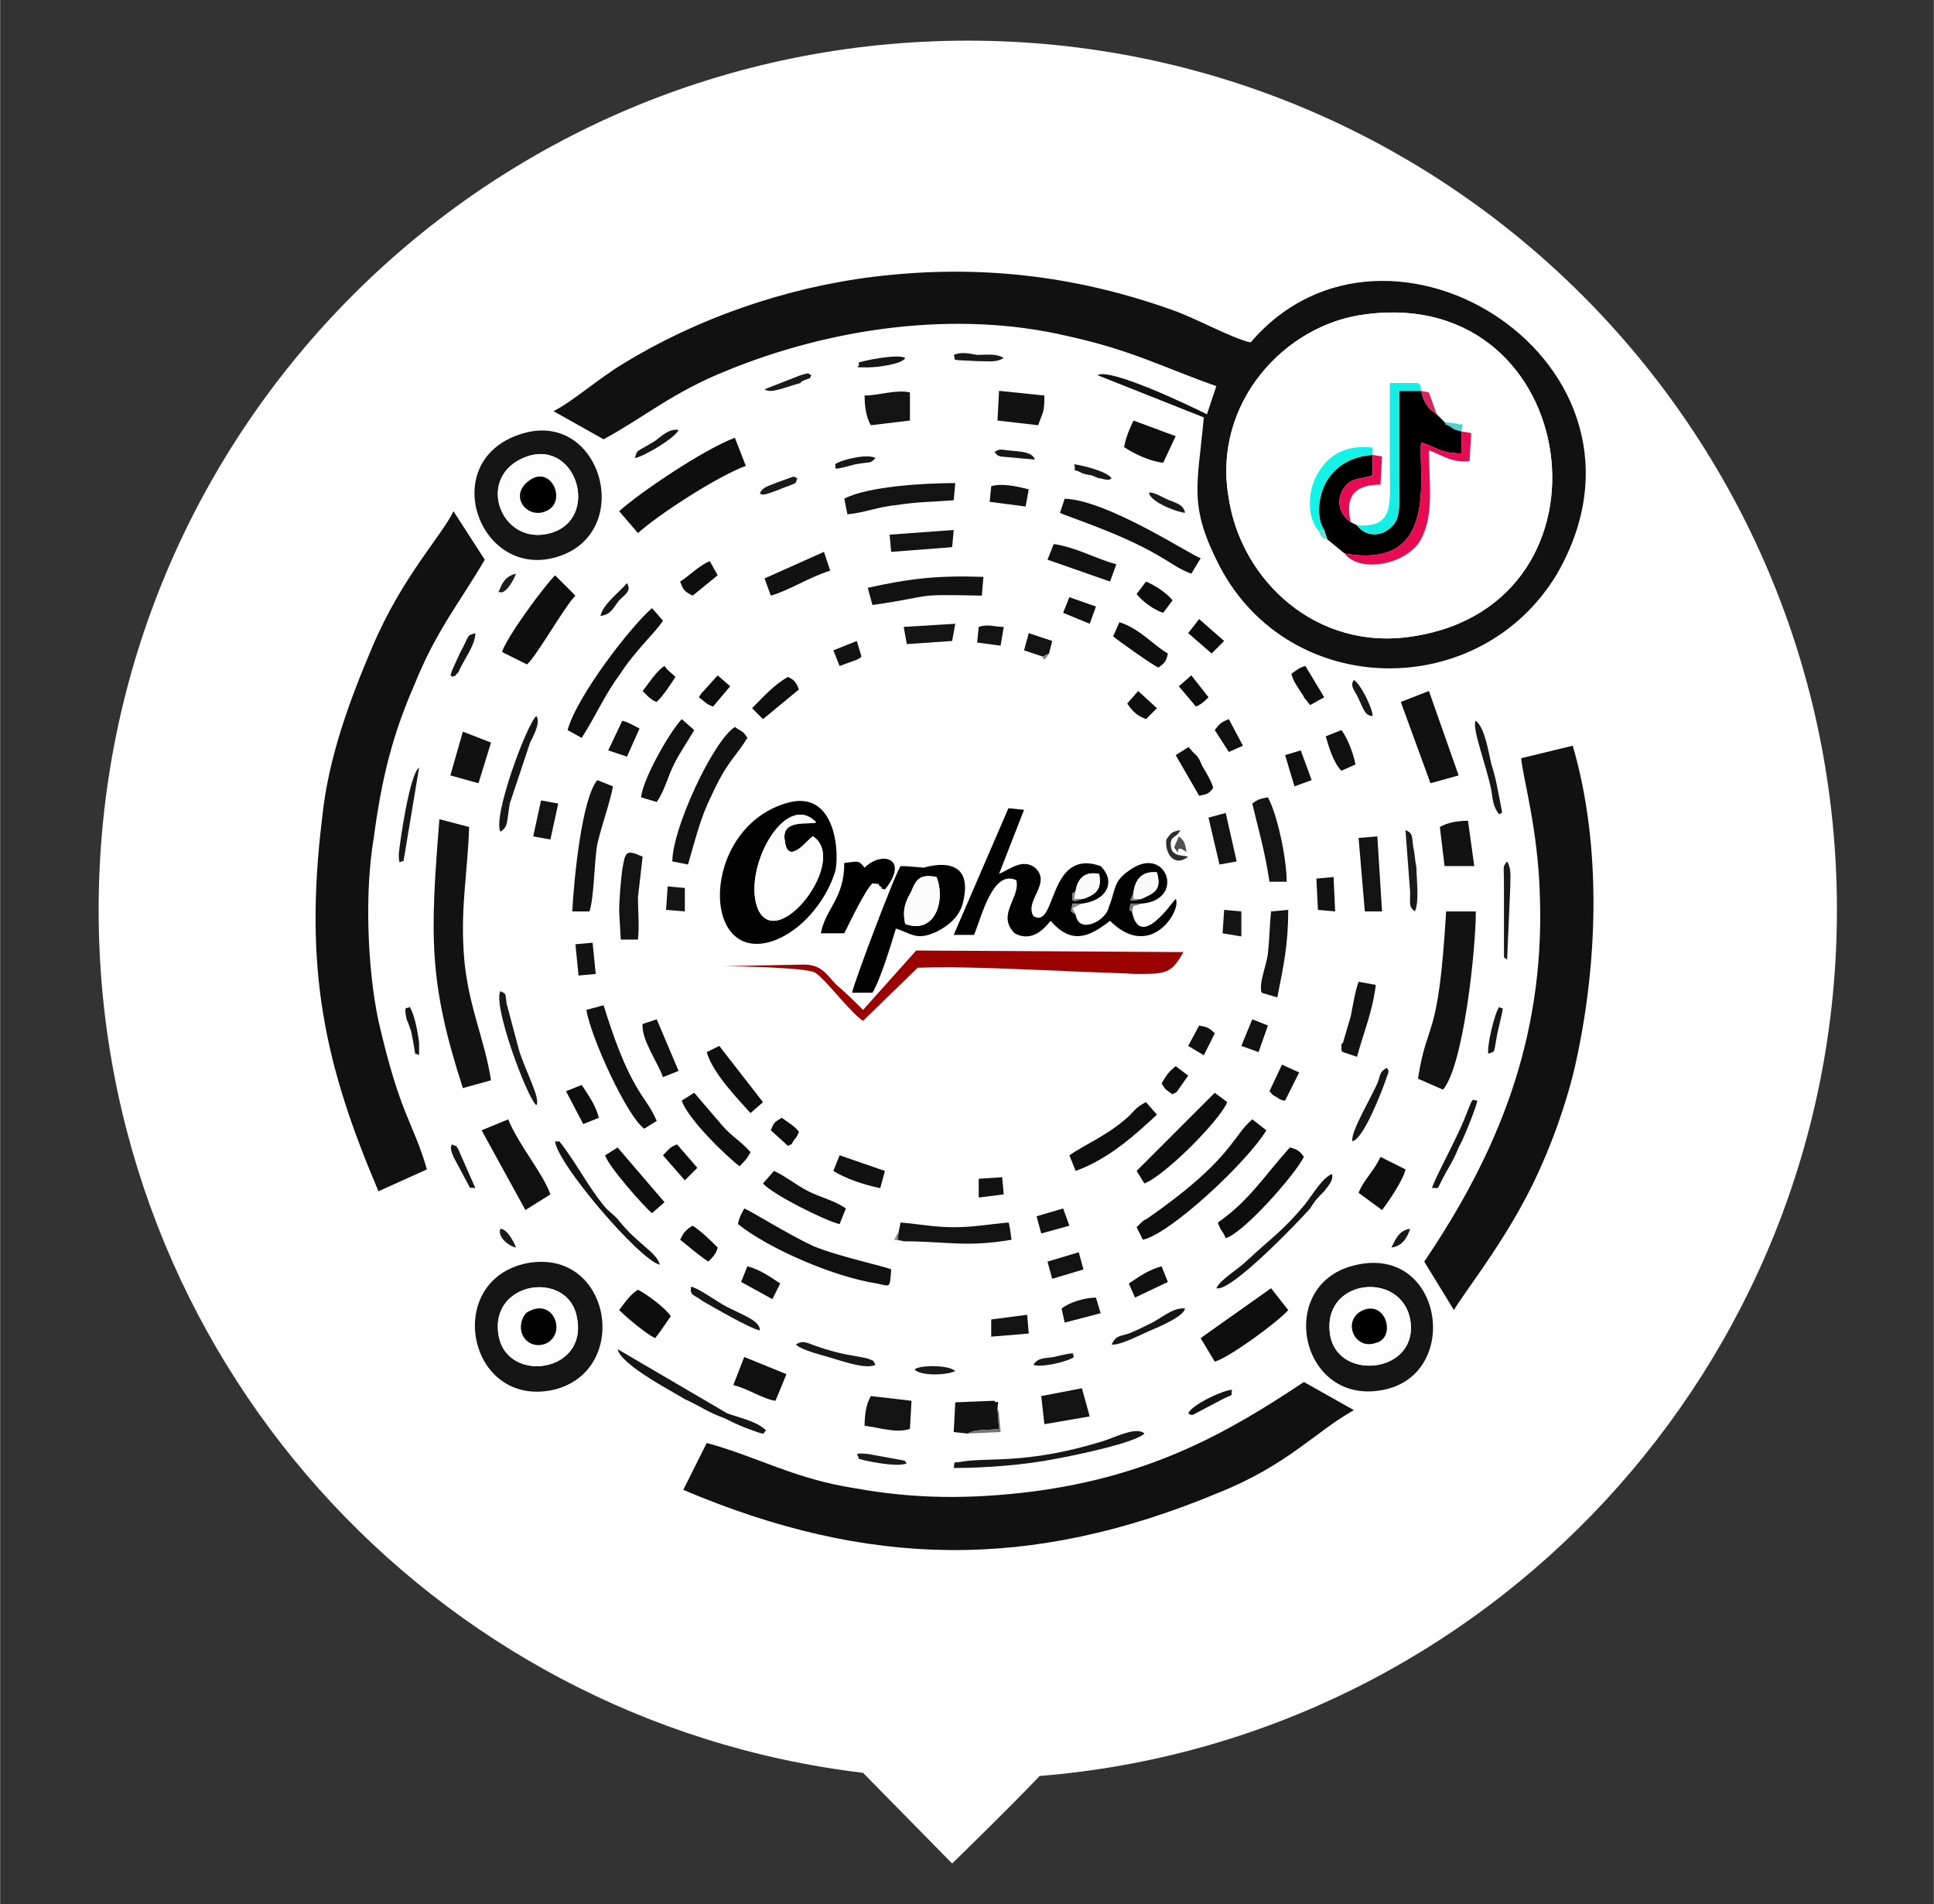 <?xml version="1.0" encoding="UTF-8"?>
<!DOCTYPE svg PUBLIC "-//W3C//DTD SVG 1.1//EN" "http://www.w3.org/Graphics/SVG/1.1/DTD/svg11.dtd">
<!-- Creator: CorelDRAW X7 -->
<svg xmlns="http://www.w3.org/2000/svg" xml:space="preserve" width="34.536mm" height="34mm" version="1.1" style="shape-rendering:geometricPrecision; text-rendering:geometricPrecision; image-rendering:optimizeQuality; fill-rule:evenodd; clip-rule:evenodd"
viewBox="0 0 1237 1218"
 xmlns:xlink="http://www.w3.org/1999/xlink">
 <rect x="0" y="0" width="1237" height="1218" fill="#333333" stroke="none"/>
 <defs>
  <style type="text/css">
   <![CDATA[
    .fil0 {fill:none}
    .fil1 {fill:#FEFEFE}
    .fil7 {fill:black}
    .fil4 {fill:#020202}
    .fil22 {fill:#0C0C0C}
    .fil12 {fill:#0D0D0D}
    .fil10 {fill:#0E0E0E}
    .fil11 {fill:#101010}
    .fil2 {fill:#111111}
    .fil6 {fill:#121212}
    .fil14 {fill:#131313}
    .fil20 {fill:#141414}
    .fil19 {fill:#14F3E7}
    .fil5 {fill:#151515}
    .fil17 {fill:#161616}
    .fil15 {fill:#16EDE5}
    .fil18 {fill:#171717}
    .fil21 {fill:#181818}
    .fil23 {fill:#1A1A1A}
    .fil27 {fill:#1C1C1C}
    .fil26 {fill:#2E2E2E}
    .fil31 {fill:#4DD2CC}
    .fil30 {fill:#525152}
    .fil32 {fill:#66E1DB}
    .fil29 {fill:#767575}
    .fil34 {fill:#7A797A}
    .fil35 {fill:#838384}
    .fil33 {fill:#88878A}
    .fil36 {fill:#89898B}
    .fil8 {fill:#9B0303}
    .fil28 {fill:#D6255F}
    .fil13 {fill:#E90A54}
    .fil24 {fill:#F9F9FA}
    .fil25 {fill:#FBFBFB}
    .fil16 {fill:#FCFCFC}
    .fil9 {fill:#FDFDFD}
    .fil3 {fill:#FEFEFE}
   ]]>
  </style>
 </defs>
 <g id="图层_x0020_1">
  <rect class="fil0" width="1237" height="1218"/>
  <path class="fil1" d="M619 26c307,0 556,249 556,556 0,292 -225,531 -510,554 -21,22 -56,56 -56,56l-57 -58 0 0c-276,-33 -489,-267 -489,-552 0,-307 248,-556 556,-556z"/>
  <g id="_662164752">
   <path class="fil2" d="M874 201c138,-18 166,185 30,206 -62,10 -110,-36 -118,-88 -11,-61 36,-112 88,-118zm-520 62l32 18c26,-14 44,-30 79,-44 66,-27 146,-39 218,-22 41,9 61,20 95,32l-6 18c-10,-5 -62,-30 -70,-25l68 27c-4,44 -10,56 10,95 45,86 167,87 216,5 77,-134 -108,-251 -196,-148 -11,-2 -36,-16 -51,-21 -62,-22 -124,-29 -190,-21 -57,7 -114,27 -161,56 -15,9 -32,24 -44,30z"/>
   <path class="fil3" d="M860 354l-11 -9c-5,-1 -4,-3 -6,-6 -8,-10 -6,-28 1,-38 6,-9 15,-16 32,-15 2,2 2,-4 2,5l6 1 -1 18c-16,0 -23,7 -19,24l4 2c24,2 21,-14 21,-35 0,-19 0,-37 0,-56l18 0c2,3 1,-3 2,5l0 0 5 1 5 14 5 5c1,0 8,1 8,1 4,2 4,-3 3,5l0 0 6 1 -1 18c-11,1 -16,-3 -26,-7 0,22 4,44 -7,60 -11,14 -38,18 -47,6zm14 -153c-52,6 -99,57 -88,118 8,52 56,98 118,88 136,-21 108,-224 -30,-206z"/>
   <path class="fil2" d="M242 762l31 -14c-9,-31 -17,-34 -31,-95 -7,-33 -9,-82 -3,-117 5,-38 12,-66 26,-98 14,-35 30,-54 45,-80l-20 -31c-7,15 -33,42 -52,87 -14,33 -28,70 -32,109 -12,98 2,159 36,239z"/>
   <path class="fil2" d="M452 923l-15 30c118,50 222,52 342,2 45,-18 62,-39 87,-53l-32 -18c-48,32 -97,60 -173,70 -40,5 -75,5 -114,-2 -39,-6 -62,-20 -95,-29z"/>
   <path class="fil2" d="M973 485c1,12 11,46 12,89 3,92 -28,165 -74,233l19 31c5,-9 28,-38 45,-70 13,-24 25,-55 32,-84 15,-65 18,-142 -1,-207l-33 8z"/>
   <path class="fil4" d="M693 575c-2,0 0,0 -4,1 -4,1 0,0 -3,0 0,-7 -1,-3 2,-6 1,-7 5,-13 15,-11 2,10 -2,13 -10,16zm37 0c-1,0 1,0 -4,1 -2,0 -1,0 -3,0l2 -5c1,-8 5,-14 15,-13 3,11 -1,13 -10,17zm-6 8c-1,-2 -2,3 -1,-5l7 0c29,-2 16,-39 -8,-21 -10,7 -8,11 -13,24 -2,8 -19,17 -21,4 -4,-3 -3,-1 -2,-7l6 0c16,-2 22,-14 12,-24 -34,-12 -28,41 -43,32 -6,-10 12,-21 1,-31 -8,-6 -16,1 -23,4l16 -41 -10 -1 -35 81 13 0c5,-12 12,-42 27,-35 3,11 -13,22 -1,34 11,6 19,-3 23,-8 13,15 24,11 38,0 26,26 46,-7 42,-14 -3,3 -23,33 -28,8z"/>
   <path class="fil5" d="M319 855c-7,-36 45,-43 50,-12 7,35 -44,42 -50,12zm18 -47c-54,11 -38,93 17,81 50,-12 37,-91 -17,-81z"/>
   <path class="fil6" d="M296 696l18 -5c-4,-26 -14,-46 -17,-76 -3,-33 2,-55 3,-86l-19 -5c-6,75 -7,104 15,172z"/>
   <path class="fil5" d="M337 292c32,-11 47,40 15,49 -32,9 -49,-37 -15,-49zm-5 -14c-53,18 -25,94 25,78 50,-16 27,-96 -25,-78z"/>
   <path class="fil5" d="M851 855c-7,-37 45,-43 51,-11 6,34 -45,40 -51,11zm17 -46c-53,11 -37,91 17,80 50,-10 38,-92 -17,-80z"/>
   <path class="fil7" d="M868 336l-4 -2c-6,-4 -10,-12 -5,-21 5,-8 11,-6 19,-9l0 -13c-14,1 -23,7 -29,16 -5,8 -8,23 -2,32l2 6 11 9c61,11 47,-50 49,-71 10,3 12,7 26,7l0 -14 0 0c-3,-1 -5,-1 -7,-3 -7,-4 -1,1 -4,-3l-5 -5c-6,-4 -8,-7 -10,-15l0 0 -14 0c0,21 0,41 0,62 0,10 1,20 -5,25 -7,7 -17,6 -22,-1z"/>
   <path class="fil4" d="M520 535c23,15 -22,74 -35,47 -11,-25 17,-77 37,-56 -3,2 -23,-3 -20,12 2,17 16,-3 18,-3zm-18 -21c-54,17 -54,103 -8,88 18,-6 34,-25 40,-44 3,-9 2,-55 -32,-44z"/>
   <path class="fil8" d="M552 646c-6,-6 -11,-11 -17,-16 -6,-6 -9,-13 -21,-13l-51 1c10,0 52,1 58,4 6,3 23,26 31,31l35 -34c30,-1 62,1 92,2 16,1 31,1 47,2 20,0 23,0 31,-14l-171 -1 -34 38z"/>
   <path class="fil6" d="M907 690l16 7c13,-15 21,-89 21,-114l-19 0c-5,85 -12,68 -18,107z"/>
   <path class="fil4" d="M579 591c-2,-9 0,-14 4,-21 3,-8 6,-11 16,-9 6,15 -1,37 -20,30zm-34 44l13 0c5,-8 12,-31 15,-41 10,3 13,8 26,2 8,-4 15,-10 17,-19 8,-33 -25,-22 -25,-22 -2,0 -9,-1 -15,-1 -4,6 -30,75 -31,81z"/>
   <path class="fil9" d="M520 535c-2,0 -16,20 -18,3 -3,-15 17,-10 20,-12 -20,-21 -48,31 -37,56 13,27 58,-32 35,-47z"/>
   <path class="fil9" d="M339 307c13,-9 23,12 12,19 -13,8 -27,-9 -12,-19zm-2 -15c-34,12 -17,58 15,49 32,-9 17,-60 -15,-49z"/>
   <path class="fil9" d="M340 838c14,-6 22,14 10,21 -10,5 -20,-4 -16,-15 2,-5 4,-5 6,-6zm-21 17c6,30 57,23 50,-12 -5,-31 -57,-24 -50,12z"/>
   <path class="fil9" d="M872 838c15,-6 21,18 8,21 -14,5 -22,-15 -8,-21zm-21 17c6,29 57,23 51,-11 -6,-32 -58,-26 -51,11z"/>
   <path class="fil10" d="M396 327l12 14c12,-11 50,-36 69,-43l-7 -18c-21,8 -62,36 -74,47z"/>
   <path class="fil11" d="M472 783c20,16 62,34 89,38 9,2 8,3 9,-9 -4,-2 -33,-8 -50,-15 -17,-8 -39,-22 -44,-24 -2,4 -3,5 -4,10z"/>
   <path class="fil10" d="M727 785l4 8c18,-4 67,-50 79,-70l-9 -7c-13,11 -13,26 -68,64 -1,0 -3,2 -3,2 -2,2 -1,1 -3,3z"/>
   <path class="fil11" d="M678 328c3,2 39,13 64,28 7,4 12,8 20,11l6 -10c-5,-1 -59,-37 -87,-38l-3 9z"/>
   <path class="fil2" d="M430 551l10 2c5,-17 8,-30 15,-44 10,-22 15,-24 23,-37 -3,-5 -4,-4 -8,-7 -14,9 -40,65 -40,86z"/>
   <path class="fil10" d="M363 467l9 5c9,-14 15,-28 24,-40 11,-17 23,-27 28,-35l-7 -8c-13,11 -48,56 -54,78z"/>
   <path class="fil10" d="M321 417l16 8c6,-5 24,-37 31,-44l-13 -13c-7,7 -30,38 -34,49z"/>
   <path class="fil10" d="M768 856l9 15c10,-3 41,-26 47,-33l-11 -14c-4,3 -44,31 -45,32z"/>
   <path class="fil11" d="M308 723l28 51 16 -10c-5,-14 -20,-31 -27,-48l-17 7z"/>
   <polygon class="fil11" points="896,449 915,501 933,496 914,442 "/>
   <path class="fil6" d="M366 583l11 0c3,-9 3,-32 5,-43 3,-13 8,-26 10,-37l-10 -4c-10,12 -15,64 -16,84z"/>
   <path class="fil7" d="M553 555c-4,-5 -4,-4 -13,-3 0,23 -12,29 -15,45l15 0c4,-8 13,-27 18,-32 8,1 2,0 5,2 4,2 -4,0 3,2 16,-20 -2,-25 -13,-14z"/>
   <path class="fil2" d="M375 646c3,18 26,68 37,76l8 -5c-3,-7 -6,-11 -10,-17 -11,-17 -18,-38 -24,-57l-11 3z"/>
   <path class="fil12" d="M727 749l5 8c13,-5 48,-40 53,-52l-8 -6 -50 50z"/>
   <path class="fil6" d="M555 376l3 11c42,-6 23,-7 70,-6l1 -12c-29,-1 -47,1 -74,7z"/>
   <path class="fil13" d="M860 354c9,12 36,8 47,-6 11,-16 7,-38 7,-60 10,4 15,8 26,7l1 -18 -6 -1 0 14c-14,0 -16,-4 -26,-7 -2,21 12,82 -49,71z"/>
   <path class="fil14" d="M540 319l2 10c11,-1 20,-5 32,-6 12,-2 24,-2 36,-3l1 -11c-19,0 -56,2 -71,10z"/>
   <path class="fil12" d="M779 782c2,6 3,5 5,10 11,-3 44,-40 50,-52 -2,-3 -4,-5 -9,-6 -17,19 -26,34 -46,48z"/>
   <path class="fil14" d="M575 787l-1 6 4 1c27,0 40,4 69,-1l-1 -7c-1,-4 0,-2 -1,-4 -12,1 -22,3 -35,3 -12,0 -22,-2 -34,-3l-1 5z"/>
   <path class="fil10" d="M684 739l4 10c22,-8 39,-24 52,-36l-7 -8c-6,3 -7,5 -11,9 -13,12 -28,18 -38,25z"/>
   <path class="fil15" d="M868 336c5,7 15,8 22,1 6,-5 5,-15 5,-25 0,-21 0,-41 0,-62l14 0c-1,-8 0,-2 -2,-5l-18 0c0,19 0,37 0,56 0,21 3,37 -21,35z"/>
   <path class="fil14" d="M801 514c4,17 8,30 11,50l11 0c0,-15 -6,-43 -12,-54 -5,1 -6,1 -10,4z"/>
   <path class="fil14" d="M396 583l1 18 11 0c1,-9 0,-18 0,-27 1,-9 2,-17 3,-26 -11,-5 -11,-3 -13,8 -1,8 -2,19 -2,27z"/>
   <path class="fil11" d="M410 510l10 3c5,-7 7,-16 11,-24 4,-8 9,-15 13,-22l-8 -7c-9,10 -25,39 -26,50z"/>
   <path class="fil11" d="M488 757c6,7 40,24 49,26l4 -10c-7,-5 -16,-7 -24,-11 -8,-4 -15,-10 -22,-13l-7 8z"/>
   <path class="fil14" d="M807 635l10 3c4,-20 7,-34 7,-56l-11 1c-1,10 -1,18 -2,27 -1,8 -6,19 -4,25z"/>
   <path class="fil10" d="M436 704c4,12 29,36 37,42 3,-3 5,-5 7,-9 -6,-7 -12,-10 -18,-17l-18 -21 -8 5z"/>
   <path class="fil16" d="M579 591c19,7 26,-15 20,-30 -10,-2 -13,1 -16,9 -4,7 -6,12 -4,21z"/>
   <path class="fil17" d="M490 915c-6,-6 -17,-8 -25,-11l-70 -41c2,10 35,27 43,32 9,4 16,9 25,12 4,2 8,4 13,6 16,6 11,4 14,2z"/>
   <path class="fil10" d="M719 286c6,4 16,9 25,10l8 -17 -27 -10c-2,4 -5,11 -6,17z"/>
   <path class="fil14" d="M553 912c9,1 20,5 29,2l1 -18 -26 -3c-3,5 -4,12 -4,19z"/>
   <path class="fil10" d="M452 673c4,14 21,31 28,39l8 -7 -28 -36 -8 4z"/>
   <path class="fil11" d="M469 886c9,2 19,9 27,10l7 -17 -27 -11 -7 18z"/>
   <path class="fil12" d="M396 838c5,5 17,15 23,18 4,-5 7,-10 10,-14 -3,-5 -15,-14 -21,-17 -5,3 -9,9 -12,13z"/>
   <path class="fil10" d="M869 763l15 11c4,-5 14,-20 15,-26l-16 -8c-4,9 -11,15 -14,23z"/>
   <polygon class="fil14" points="869,536 873,583 884,583 881,535 "/>
   <path class="fil6" d="M638 269l26 3 3 -8c1,-3 1,-7 1,-11l-29 -3 -1 19z"/>
   <path class="fil6" d="M859 673l9 3c4,-15 10,-29 12,-46l-11 -2c-2,5 -4,17 -5,22l-5 17c0,0 0,0 -1,1 0,0 0,1 0,1 0,4 0,3 1,4z"/>
   <path class="fil14" d="M553 253c0,7 1,14 4,19l25 -3 0 -18c-9,-2 -20,2 -29,2z"/>
   <polygon class="fil2" points="288,496 306,501 314,475 296,468 "/>
   <path class="fil18" d="M610 939c21,0 46,-2 66,-6 11,-2 50,-10 56,-16 -5,-5 -20,3 -27,5 -49,15 -73,10 -90,13 -6,1 -4,-1 -5,4z"/>
   <path class="fil10" d="M387 739c2,7 25,33 30,37l8 -7 -30 -35 -8 5z"/>
   <path class="fil6" d="M921 529l3 25 19 0 -4 -29c-6,0 -13,1 -18,4z"/>
   <polygon class="fil14" points="666,893 668,911 697,906 692,888 "/>
   <path class="fil6" d="M619 917c4,-3 13,-2 20,-3l-1 -13c1,-8 0,-2 -2,-5l-25 1 -1 19 9 1z"/>
   <path class="fil2" d="M670 358l40 14 4 -11c-14,-4 -26,-11 -40,-13l-4 10z"/>
   <path class="fil2" d="M489 370l4 11c11,-3 25,-12 38,-16l-4 -12 -38 17z"/>
   <polygon class="fil14" points="569,342 570,353 609,350 610,339 "/>
   <path class="fil19" d="M843 339l4 0c-6,-9 -3,-24 2,-32 6,-9 15,-15 29,-16 0,-9 0,-3 -2,-5 -17,-1 -26,6 -32,15 -7,10 -9,28 -1,38z"/>
   <path class="fil20" d="M778 824c9,3 53,-43 60,-51 3,-5 5,-7 9,-11 3,-4 6,-7 5,-11 -6,2 -13,14 -17,19 -14,17 -22,22 -37,36 -6,6 -17,12 -20,18z"/>
   <path class="fil4" d="M340 838c-2,1 -4,1 -6,6 -4,11 6,20 16,15 12,-7 4,-27 -10,-21z"/>
   <path class="fil20" d="M422 809c-2,-8 -14,-13 -26,-28 -3,-4 -7,-6 -10,-10 -9,-11 -17,-26 -26,-38 -4,-5 -1,-2 -5,-3 1,14 54,76 67,79z"/>
   <path class="fil10" d="M712 407c2,2 26,19 29,20 4,-3 5,-4 6,-9 -9,-5 -18,-16 -31,-20l-4 9z"/>
   <path class="fil7" d="M872 838c-14,6 -6,26 8,21 13,-3 7,-27 -8,-21z"/>
   <path class="fil7" d="M339 307c-15,10 -1,27 12,19 11,-7 1,-28 -12,-19z"/>
   <path class="fil2" d="M411 655c-1,10 10,25 13,34l10 -4 -14 -33 -9 3z"/>
   <path class="fil2" d="M533 749c8,5 20,9 30,11l3 -11 -29 -10 -4 10z"/>
   <path class="fil17" d="M320 532c5,-3 4,-6 6,-18l13 -39c2,-4 7,-13 4,-17 -6,5 -28,64 -23,74z"/>
   <path class="fil21" d="M343 707c3,-4 -7,-22 -11,-35l-8 -30c-1,-7 0,-6 -4,-8 -5,9 17,68 23,73z"/>
   <polygon class="fil20" points="578,401 580,412 609,410 611,399 "/>
   <path class="fil10" d="M752 483l15 26c5,-1 6,-1 9,-5 -1,-4 -4,-9 -7,-14 -1,-2 -1,-3 -3,-6l-4 -4c0,-1 -1,-1 -1,-1 0,0 0,-1 -1,-1l-8 5z"/>
   <path class="fil10" d="M481 453l7 7 23 -19c-2,-5 -3,-6 -7,-8 -9,5 -16,13 -23,20z"/>
   <polygon class="fil14" points="773,523 780,553 791,551 784,520 "/>
   <path class="fil13" d="M864 334c-4,-17 3,-24 19,-24l1 -18 -6 -1 0 13c-8,3 -14,1 -19,9 -5,9 -1,17 5,21z"/>
   <path class="fil11" d="M848 471c2,7 5,17 10,22l9 -4c-1,-6 -5,-17 -9,-22l-10 4z"/>
   <path class="fil2" d="M633 321l23 3 2 -11c-8,-2 -17,-4 -24,-2l-1 10z"/>
   <path class="fil11" d="M474 820l20 11 5 -10c-6,-4 -13,-9 -21,-11l-4 10z"/>
   <path class="fil10" d="M435 793c5,4 12,10 18,14 3,-3 5,-5 6,-9 -5,-5 -10,-10 -16,-14 -5,3 -6,5 -8,9z"/>
   <path class="fil18" d="M959 521c2,-3 3,5 -1,-16 -1,-5 -2,-10 -4,-16 -2,-8 -4,-23 -10,-28 -3,4 7,29 10,45 1,6 1,10 5,15z"/>
   <path class="fil10" d="M362 698l11 21 10 -4c-2,-8 -7,-15 -11,-21l-10 4z"/>
   <path class="fil5" d="M916 760c6,-1 1,4 10,-12 3,-5 5,-9 7,-14 3,-5 11,-25 12,-30 -4,0 -2,-4 -8,11 -5,13 -20,40 -21,45z"/>
   <path class="fil10" d="M435 372c2,5 2,6 8,9l16 -13 -5 -9c-6,2 -14,10 -19,13z"/>
   <path class="fil2" d="M722 821l4 9 21 -10 -4 -10c-8,2 -15,7 -21,11z"/>
   <path class="fil10" d="M826 431c1,4 3,7 5,10 1,2 3,4 3,5l4 5 9 -5 -12 -20c-4,1 -6,3 -9,5z"/>
   <polygon class="fil14" points="341,535 352,537 357,514 346,512 "/>
   <path class="fil14" d="M679 837l2 9 23 -6 -3 -10c-7,0 -17,3 -22,7z"/>
   <polygon class="fil14" points="634,844 634,855 658,853 657,841 "/>
   <path class="fil11" d="M389 480l12 4 8 -18c-4,-2 -7,-4 -11,-5l-9 19z"/>
   <path class="fil2" d="M812 698c2,2 1,2 5,4 1,1 3,2 5,2l9 -18 -11 -5 -8 17z"/>
   <path class="fil10" d="M411 442l4 4c3,2 2,2 5,3 5,-5 8,-10 12,-16 -3,-3 -4,-3 -7,-7 -5,3 -10,11 -14,16z"/>
   <path class="fil12" d="M727 380c4,5 11,10 17,12l6 -8c-4,-5 -12,-10 -17,-12l-6 8z"/>
   <polygon class="fil14" points="670,807 673,818 693,812 690,801 "/>
   <polygon class="fil6" points="370,624 381,623 379,603 368,604 "/>
   <polygon class="fil6" points="843,582 854,583 853,561 842,562 "/>
   <polygon class="fil11" points="822,483 828,503 839,499 832,480 "/>
   <path class="fil18" d="M258 551l10 -60c-6,4 -12,46 -13,55 0,9 1,4 3,5z"/>
   <path class="fil21" d="M509 860c4,4 18,7 24,9 7,2 21,7 27,4 -2,-3 0,-2 -5,-4 -8,-2 -16,-2 -33,-8 -6,-2 -8,-4 -13,-1z"/>
   <path class="fil12" d="M424 739l14 16 8 -8 -13 -15c-5,2 -5,3 -9,7z"/>
   <polygon class="fil22" points="760,405 775,418 783,410 767,396 "/>
   <path class="fil18" d="M865 730c7,-1 19,-32 22,-41 2,-5 1,-4 0,-6 -5,3 -4,5 -6,10 -6,13 -17,31 -16,37z"/>
   <path class="fil18" d="M486 851c0,-6 -9,-9 -21,-15 -6,-3 -18,-12 -23,-13 -1,6 2,5 7,9 7,4 31,18 37,19z"/>
   <path class="fil17" d="M711 860c5,1 20,-7 25,-9 7,-3 21,-9 22,-14 -8,-1 -16,7 -23,10 -4,2 -8,4 -13,6 -6,2 -8,1 -11,7z"/>
   <path class="fil23" d="M905 583c3,-6 1,-21 1,-28 -1,-5 -1,-9 -2,-13 -1,-7 0,-9 -5,-11l3 40c0,7 -1,9 3,12z"/>
   <path class="fil21" d="M964 614l2 -46c0,-7 1,-12 -2,-17 -3,4 -2,2 -2,15l0 41c0,9 0,4 2,7z"/>
   <polygon class="fil11" points="680,392 697,399 701,388 684,382 "/>
   <polygon class="fil6" points="794,669 805,673 811,656 801,652 "/>
   <polygon class="fil6" points="663,778 666,789 684,784 680,773 "/>
   <path class="fil11" d="M777 467l9 14 9 -4 -9 -17c-5,2 -6,3 -9,7z"/>
   <path class="fil24" d="M725 571l0 4 5 0c9,-4 13,-6 10,-17 -10,-1 -14,5 -15,13z"/>
   <path class="fil22" d="M447 446c4,3 4,4 9,6l11 -13 -8 -7 -9 10c-2,2 -1,1 -3,4z"/>
   <path class="fil25" d="M688 570l-1 5 6 0c8,-3 12,-6 10,-16 -10,-2 -14,4 -15,11z"/>
   <path class="fil12" d="M754 439l11 13c4,-2 5,-3 8,-6l-11 -14 -8 7z"/>
   <path class="fil14" d="M625 411l15 2 2 -12c-6,0 -10,-2 -16,0l-1 10z"/>
   <path class="fil2" d="M760 669l10 6 7 -14c-4,-4 -5,-4 -10,-5l-7 13z"/>
   <polygon class="fil5" points="782,597 794,599 794,583 783,582 "/>
   <polygon class="fil6" points="626,754 626,766 642,764 641,753 "/>
   <polygon class="fil20" points="426,582 438,583 438,568 427,567 "/>
   <path class="fil10" d="M721 450c4,6 7,8 12,10l7 -7 -12 -11 -7 8z"/>
   <polygon class="fil14" points="667,420 671,418 673,410 658,405 655,416 "/>
   <path class="fil10" d="M743 693c3,5 3,4 7,7 3,-2 1,0 3,-2l7 -10 -8 -6c-5,4 -6,6 -9,11z"/>
   <path class="fil10" d="M493 723l11 10c3,-2 1,1 4,-4 2,-2 2,-3 3,-5 -3,-4 -7,-6 -11,-9 -5,3 -5,3 -7,8z"/>
   <path class="fil6" d="M533 416l4 10 11 -4c2,-1 2,-1 3,-2l-3 -10 -15 6z"/>
   <path class="fil17" d="M406 293c6,-1 26,-13 28,-18 -6,-1 -11,4 -15,7 -13,8 -11,5 -13,11z"/>
   <path class="fil17" d="M549 232c2,3 -5,3 6,3 6,0 22,-2 24,-6 -5,-3 -28,2 -30,3z"/>
   <path class="fil17" d="M289 433c4,-2 1,1 3,-2 1,0 2,-3 2,-3 4,-8 10,-16 10,-23 -6,2 -3,0 -10,13l-5 11c-2,7 -1,1 0,4z"/>
   <path class="fil21" d="M610 227c2,4 -4,3 15,4 8,0 12,1 17,-2 -5,-3 -10,-2 -17,-2 -6,-1 -10,-2 -15,0z"/>
   <path class="fil17" d="M268 675l0 -8c-1,-8 -3,-18 -6,-23 -2,2 -4,-2 -2,8 1,2 2,5 3,8 4,20 1,12 5,15z"/>
   <path class="fil23" d="M549 933c2,1 25,6 31,3 -3,-3 1,-1 -3,-2l-22 -4c-11,-1 -5,1 -6,3z"/>
   <path class="fil14" d="M760 904c2,1 0,1 3,1l19 -10c8,-4 5,-1 6,-6 -5,0 -25,9 -28,15z"/>
   <path class="fil17" d="M952 674c5,-2 3,1 6,-14 5,-21 3,-13 1,-16 -3,4 -8,25 -7,30z"/>
   <path class="fil23" d="M489 249c4,3 12,-1 23,-4 0,-1 3,-2 3,-2 5,-2 2,0 4,-3 -3,-1 0,-2 -7,0l-23 9z"/>
   <path class="fil17" d="M304 760l-11 -25c-2,-3 0,-1 -4,-3 0,1 -2,1 1,8l8 15c4,7 1,4 6,5z"/>
   <path class="fil21" d="M878 458c0,-5 -8,-21 -12,-23 -3,4 1,7 3,12 3,6 4,11 9,11z"/>
   <path class="fil23" d="M585 876c3,4 20,4 26,1 -4,-4 -23,-4 -26,-1z"/>
   <path class="fil5" d="M384 394c7,-1 8,-5 12,-10 4,-4 8,-6 5,-11 -5,6 -15,13 -17,21z"/>
   <path class="fil23" d="M758 328c-1,-5 -5,-6 -10,-8 -5,-2 -9,-5 -13,-5 0,6 19,13 23,13z"/>
   <path class="fil17" d="M534 297c2,2 -5,5 13,0 11,-2 9,0 13,-4 -5,-3 -22,1 -26,4z"/>
   <path class="fil23" d="M486 316c0,0 1,0 1,0 1,2 16,-5 17,-5 7,-3 4,-1 6,-5 -2,-1 -1,-1 -3,-1l-11 4c-5,2 -9,3 -10,7z"/>
   <path class="fil21" d="M687 297c2,6 -3,2 4,5 1,1 6,2 7,2 3,1 4,2 6,2 7,2 6,0 7,0 -3,-5 -22,-9 -24,-9z"/>
   <path class="fil21" d="M661 873c5,2 22,-2 26,-5 -2,-2 4,-4 -13,0 -5,1 -10,0 -13,5z"/>
   <path class="fil18" d="M636 289c2,2 1,2 4,3l22 2c-2,-5 -8,-5 -18,-6 -6,-1 -5,0 -8,1z"/>
   <path class="fil26" d="M746 537c-1,9 5,18 14,11 -3,-1 -10,0 -11,-6 -1,-8 3,-5 6,-11 -6,1 -6,2 -9,6z"/>
   <path class="fil27" d="M320 379c4,0 8,-7 10,-12 -5,1 -8,4 -10,9 -3,7 -1,1 0,3z"/>
   <path class="fil28" d="M919 265l-5 -14 -5 -1c2,8 4,11 10,15z"/>
   <path class="fil18" d="M890 798c7,-1 10,-6 12,-12 -7,1 -9,6 -12,12z"/>
   <path class="fil23" d="M320 786c-2,5 5,11 10,12 -2,-5 -6,-12 -10,-12z"/>
   <path class="fil29" d="M619 917l21 -1 -1 -11c0,-3 -1,-3 -1,-4l1 13c-7,1 -16,0 -20,3z"/>
   <path class="fil30" d="M751 542c6,9 -2,-4 8,3 -1,-5 -1,-7 -5,-10l-3 7z"/>
   <path class="fil31" d="M935 276c1,-8 1,-3 -3,-5 0,0 -7,-1 -8,-1 3,4 -3,-1 4,3 2,2 4,2 7,3z"/>
   <path class="fil32" d="M849 345l-2 -6 -4 0c2,3 1,5 6,6z"/>
   <path class="fil33" d="M688 585l-2 -4 6 -3 -6 0c-1,6 -2,4 2,7z"/>
   <path class="fil34" d="M724 583c2,-6 -1,-2 6,-5l-7 0c-1,8 0,3 1,5z"/>
   <path class="fil35" d="M693 575l-6 0 1 -5c-3,3 -2,-1 -2,6 3,0 -1,1 3,0 4,-1 2,-1 4,-1z"/>
   <path class="fil33" d="M730 575l-5 0 0 -4 -2 5c2,0 1,0 3,0 5,-1 3,-1 4,-1z"/>
   <path class="fil33" d="M667 420c0,4 3,0 4,-2l-4 2z"/>
   <polygon class="fil36" points="578,794 574,793 575,787 572,793 "/>
  </g>
 </g>
</svg>
